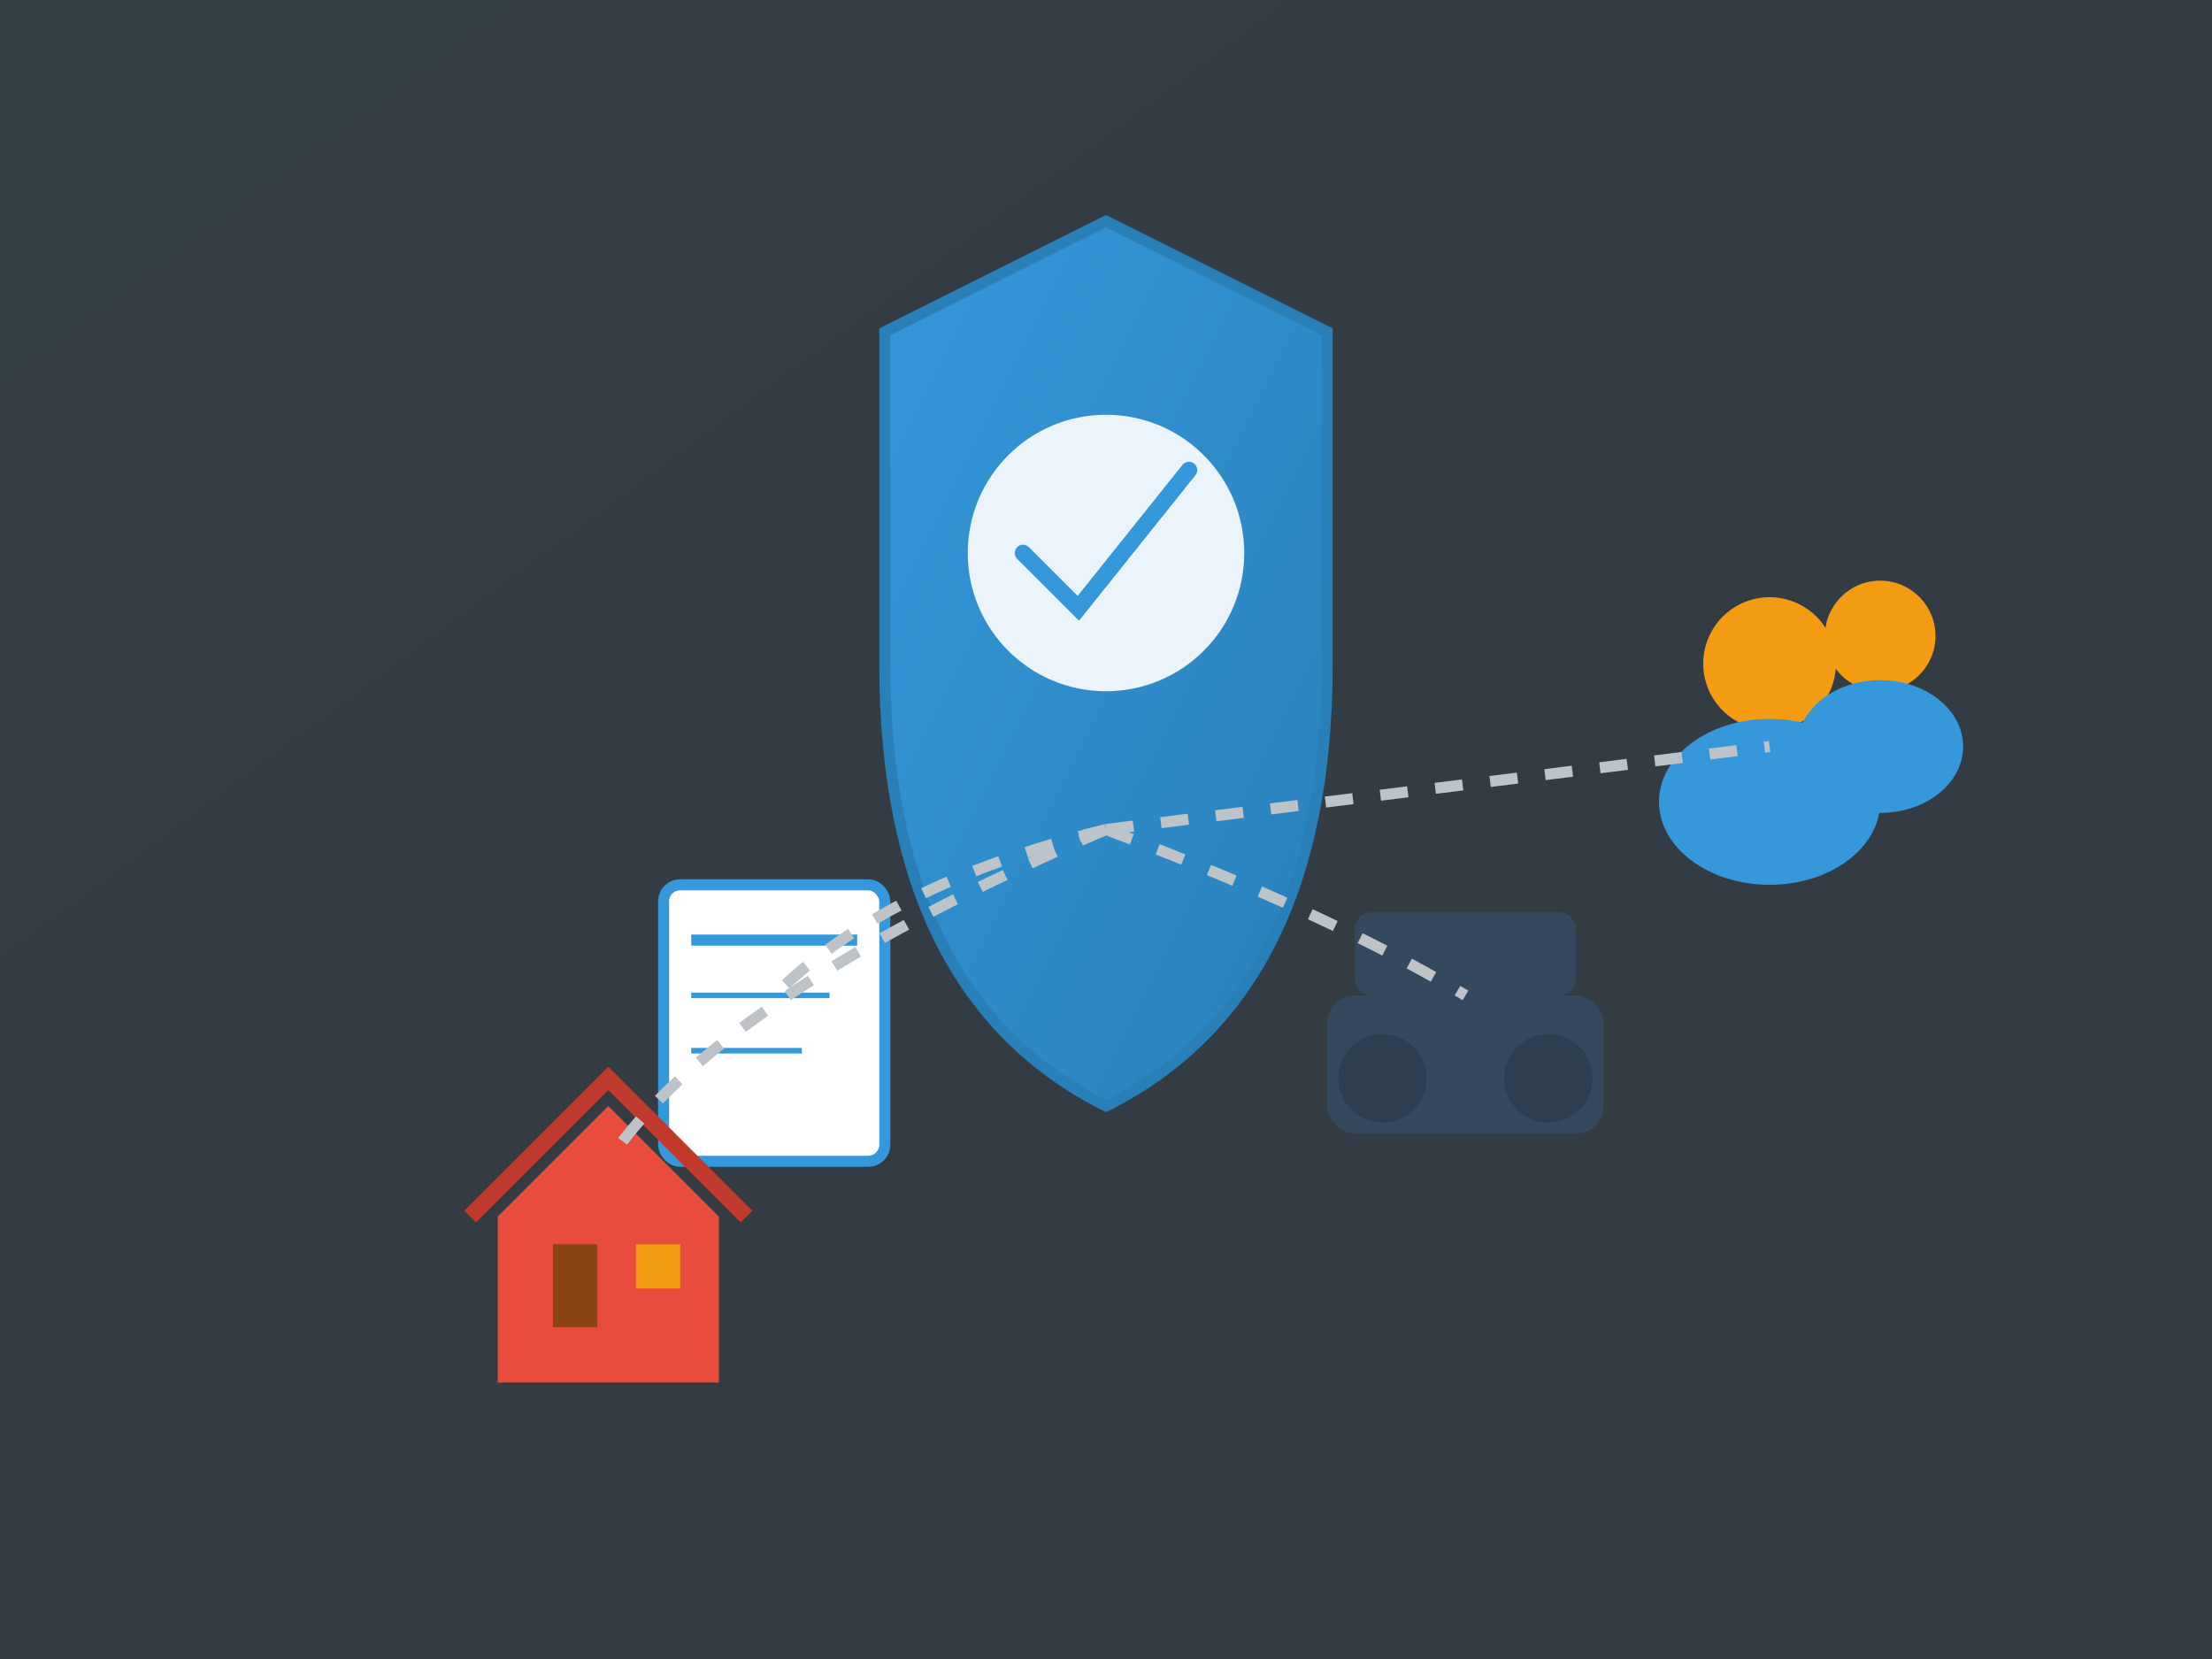 <svg xmlns="http://www.w3.org/2000/svg" width="400" height="300" viewBox="0 0 400 300">
  <rect x="0" y="0" width="400" height="300" fill="#333333" stroke="none"/>
  <defs>
    <linearGradient id="heroGrad1" x1="0%" y1="0%" x2="100%" y2="100%">
      <stop offset="0%" style="stop-color:#3498db;stop-opacity:0.1" />
      <stop offset="100%" style="stop-color:#2980b9;stop-opacity:0.1" />
    </linearGradient>
    <linearGradient id="heroGrad2" x1="0%" y1="0%" x2="100%" y2="100%">
      <stop offset="0%" style="stop-color:#3498db;stop-opacity:1" />
      <stop offset="100%" style="stop-color:#2980b9;stop-opacity:1" />
    </linearGradient>
  </defs>
  
  <!-- Background -->
  <rect width="400" height="300" fill="url(#heroGrad1)"/>
  
  <!-- Main shield -->
  <path d="M200 40 L160 60 Q160 80 160 120 Q160 180 200 200 Q240 180 240 120 Q240 80 240 60 Z" 
        fill="url(#heroGrad2)" stroke="#2980b9" stroke-width="2"/>
  
  <!-- Shield inner design -->
  <circle cx="200" cy="100" r="25" fill="white" opacity="0.9"/>
  <path d="M185 100 L195 110 L215 85" stroke="#3498db" stroke-width="3" fill="none" stroke-linecap="round"/>
  
  <!-- Documents -->
  <rect x="120" y="160" width="40" height="50" rx="3" fill="white" stroke="#3498db" stroke-width="2"/>
  <line x1="125" y1="170" x2="155" y2="170" stroke="#3498db" stroke-width="2"/>
  <line x1="125" y1="180" x2="150" y2="180" stroke="#3498db" stroke-width="1"/>
  <line x1="125" y1="190" x2="145" y2="190" stroke="#3498db" stroke-width="1"/>
  
  <!-- Car icon -->
  <rect x="240" y="180" width="50" height="25" rx="5" fill="#34495e"/>
  <circle cx="250" cy="195" r="8" fill="#2c3e50"/>
  <circle cx="280" cy="195" r="8" fill="#2c3e50"/>
  <rect x="245" y="165" width="40" height="15" rx="3" fill="#34495e"/>
  
  <!-- House icon -->
  <path d="M90 220 L110 200 L130 220 L130 250 L90 250 Z" fill="#e74c3c"/>
  <rect x="100" y="225" width="8" height="15" fill="#8b4513"/>
  <rect x="115" y="225" width="8" height="8" fill="#f39c12"/>
  <path d="M85 220 L110 195 L135 220" stroke="#c0392b" stroke-width="3" fill="none"/>
  
  <!-- People icon -->
  <circle cx="320" cy="120" r="12" fill="#f39c12"/>
  <ellipse cx="320" cy="145" rx="20" ry="15" fill="#3498db"/>
  <circle cx="340" cy="115" r="10" fill="#f39c12"/>
  <ellipse cx="340" cy="135" rx="15" ry="12" fill="#3498db"/>
  
  <!-- Connecting lines -->
  <path d="M200 150 Q160 160 140 180" stroke="#bdc3c7" stroke-width="2" stroke-dasharray="5,5" fill="none"/>
  <path d="M200 150 Q240 165 265 180" stroke="#bdc3c7" stroke-width="2" stroke-dasharray="5,5" fill="none"/>
  <path d="M200 150 Q130 180 110 210" stroke="#bdc3c7" stroke-width="2" stroke-dasharray="5,5" fill="none"/>
  <path d="M200 150 Q280 140 320 135" stroke="#bdc3c7" stroke-width="2" stroke-dasharray="5,5" fill="none"/>
</svg>
